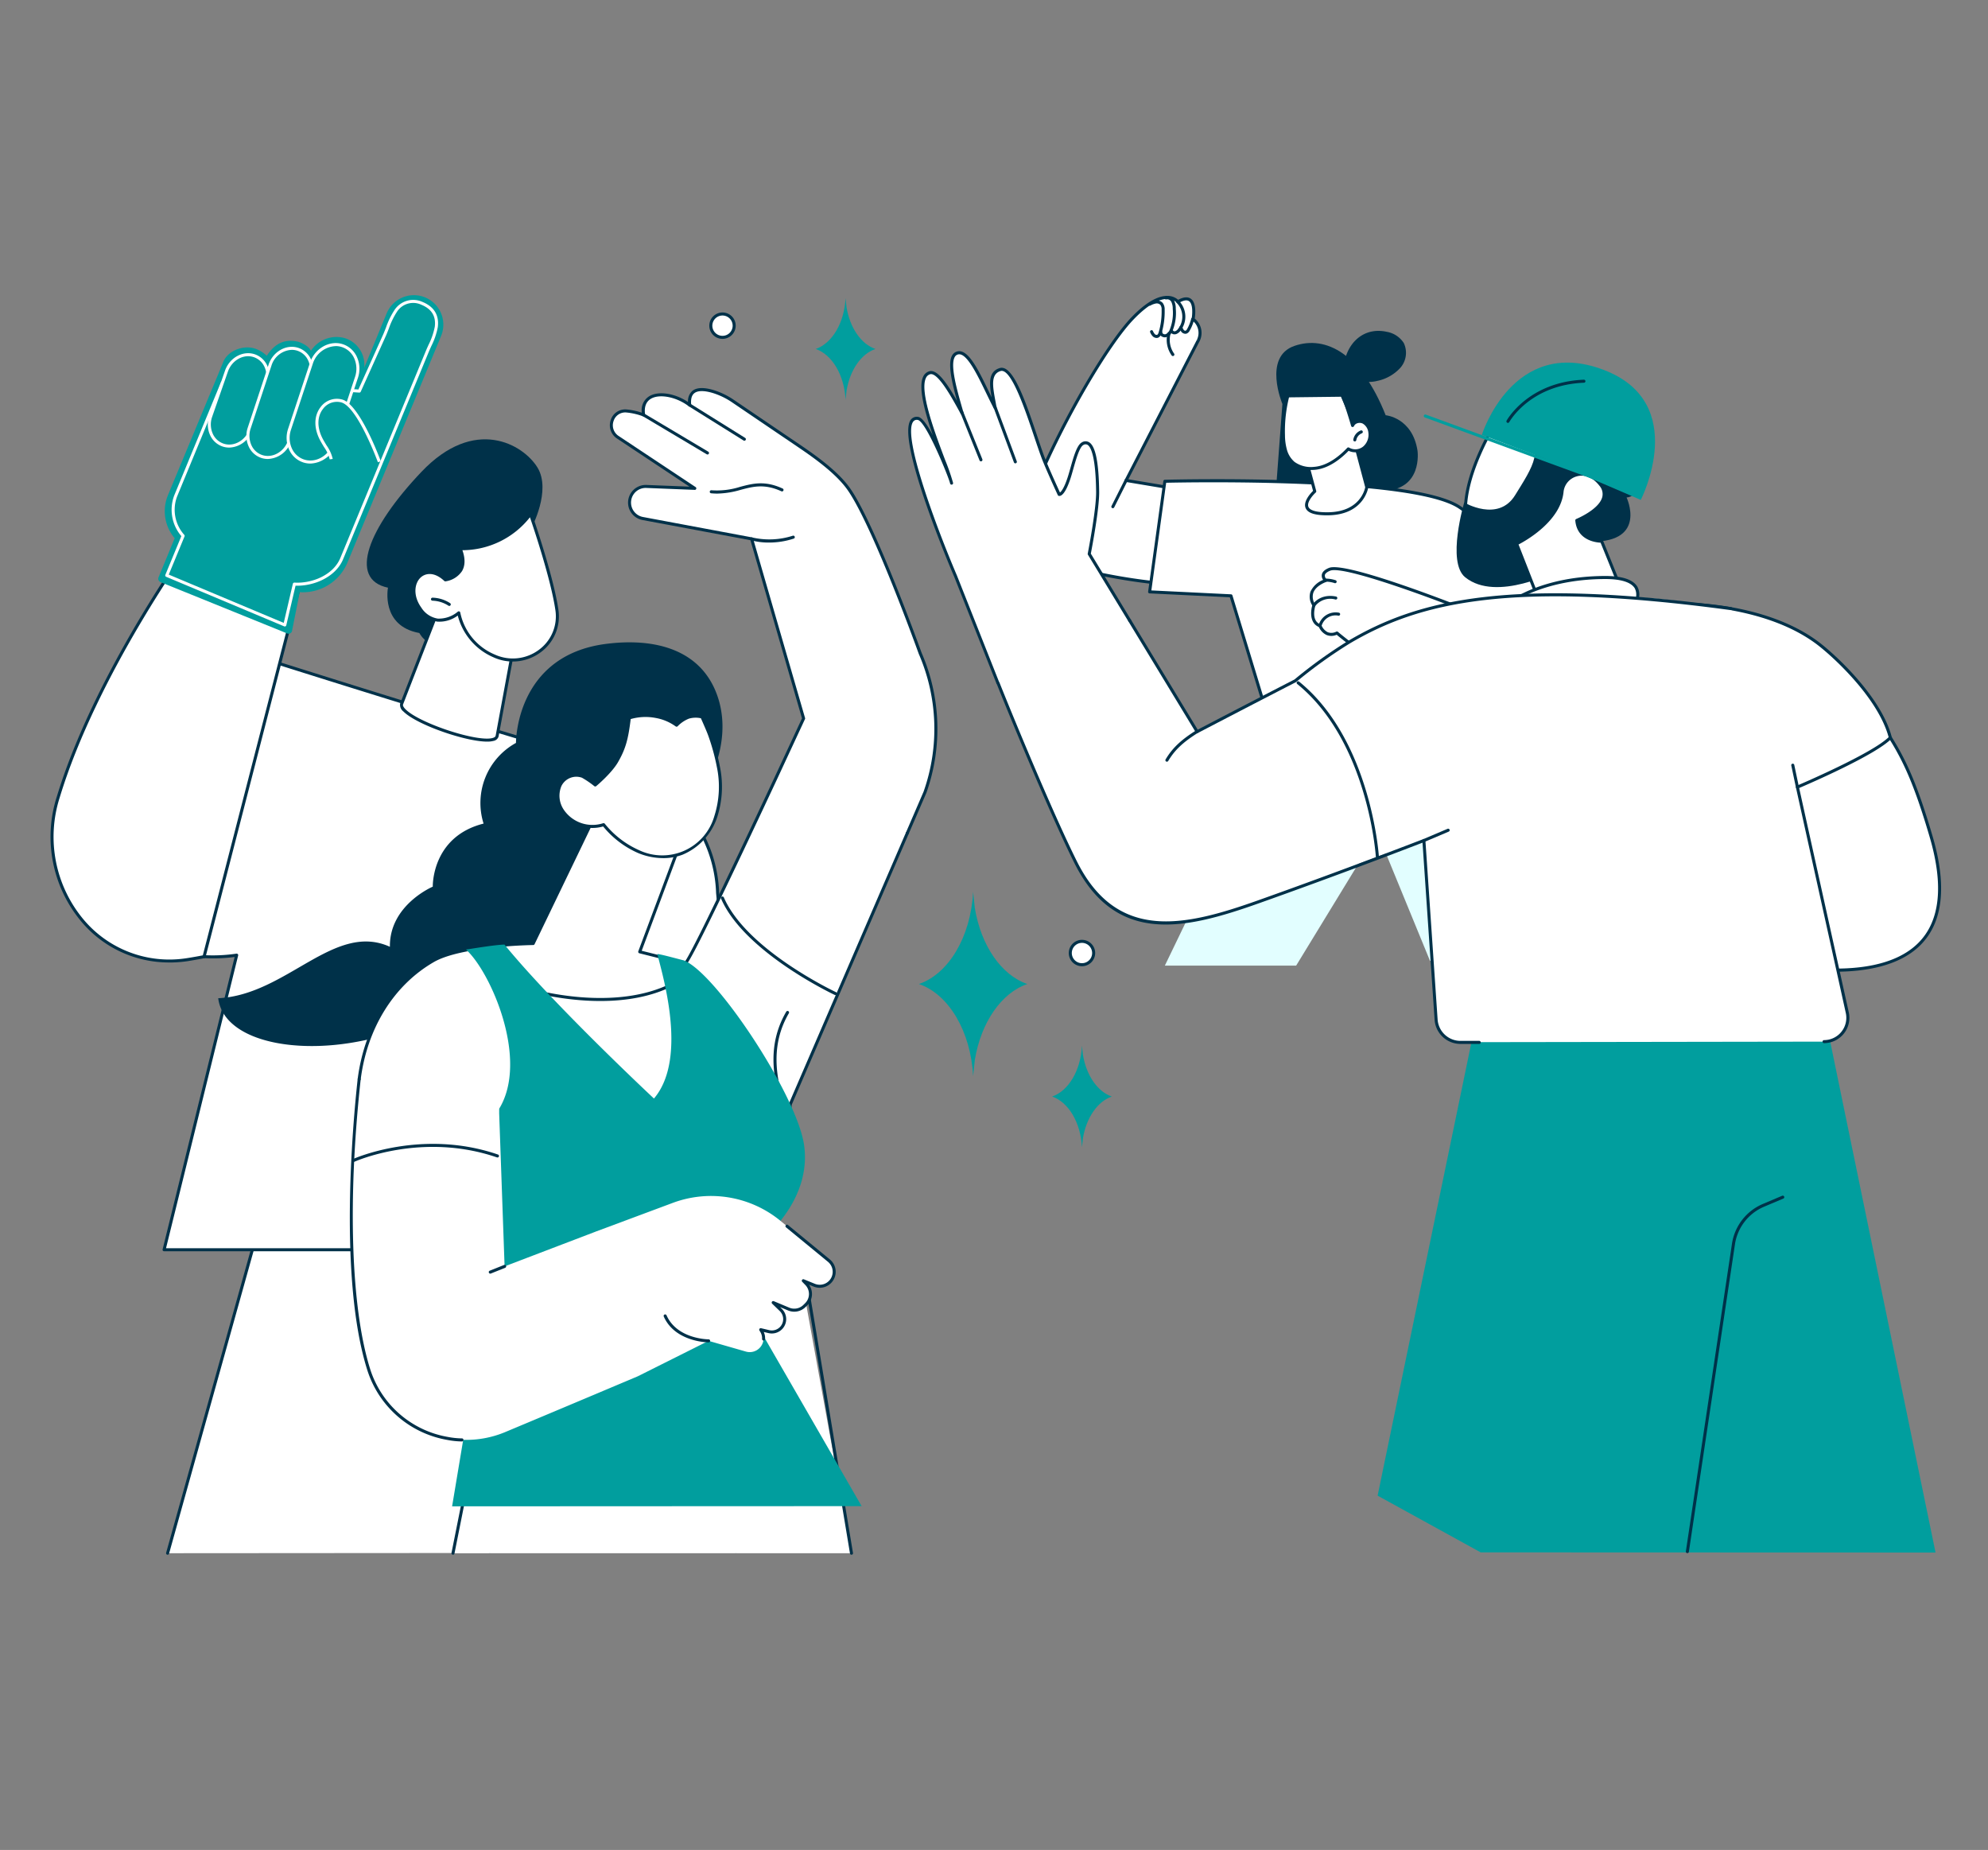 <?xml version="1.0"?>
<svg xmlns="http://www.w3.org/2000/svg" xmlns:xlink="http://www.w3.org/1999/xlink" width="517" height="481" viewBox="0 0 517 481">
  <rect x="0" y="0" width="517" height="481" fill="#808080" stroke="none"/>
  <defs>
    <clipPath id="clip-path">
      <rect id="Rectangle_7544" data-name="Rectangle 7544" width="491.628" height="327.485" fill="none"/>
    </clipPath>
    <clipPath id="clip-Ilu-integrer">
      <rect width="517" height="481"/>
    </clipPath>
  </defs>
  <g id="Ilu-integrer" clip-path="url(#clip-Ilu-integrer)">
    <g id="Groupe_580" data-name="Groupe 580" transform="translate(13.177 76.757)">
      <g id="Groupe_579" data-name="Groupe 579" clip-path="url(#clip-path)">
        <path id="Trac&#xE9;_9033" data-name="Trac&#xE9; 9033" d="M1780.792,85.271s-5.146-12.236,3.115-15.1,17.435,2.128,23.739,18.025c0,0,6.95.589,8.286,9.23,0,0,1.506,10.419-9.34,10.433l-27.8,4.127Z" transform="translate(-1460.468 -56.988)" fill="#003149"/>
        <path id="Trac&#xE9;_9034" data-name="Trac&#xE9; 9034" d="M1891.126,52.06a6.6,6.6,0,0,1,4.443,2.913,5.913,5.913,0,0,1-.909,6.472,11.2,11.2,0,0,1-5.953,3.375c-4.01,1.028-9.78-.789-8.34-5.884,1.4-4.944,5.524-8.025,10.76-6.876" transform="translate(-1543.683 -42.546)" fill="#003149"/>
        <path id="Trac&#xE9;_9035" data-name="Trac&#xE9; 9035" d="M1653.294,574.112l-34.146,70.716h34.146l21.124-34.591,13.687,33.339h31.8l-17.915-70.511Z" transform="translate(-1329.396 -470.513)" fill="#e2feff"/>
        <path id="Trac&#xE9;_9036" data-name="Trac&#xE9; 9036" d="M1874.183,712a.4.4,0,0,1-.365-.245l-5.563-13.59-5.468-.854a.395.395,0,0,1,.122-.78l5.688.888a.4.4,0,0,1,.3.24l5.647,13.8a.395.395,0,0,1-.365.544" transform="translate(-1529.161 -571.881)" fill="#003149"/>
        <path id="Trac&#xE9;_9037" data-name="Trac&#xE9; 9037" d="M1471.591,53.046,1458.124,50.8,1476.9,14.392l.02-.039A4.4,4.4,0,0,0,1475.72,9l-.167-.137s1.418-7.647-3.963-4.536c0,0-3.39-4.455-11.868,4.418-5.553,5.812-15.418,21.986-22.551,37.684a20.693,20.693,0,0,0,14.871,28.839,151.637,151.637,0,0,0,18.793,2.6Z" transform="translate(-1178.456 -2.635)" fill="#fff"/>
        <path id="Trac&#xE9;_9038" data-name="Trac&#xE9; 9038" d="M1469.03,76.454H1469a151.526,151.526,0,0,1-18.843-2.611,21.088,21.088,0,0,1-15.153-29.389c6.858-15.092,16.8-31.692,22.625-37.793,3.727-3.9,6.98-5.8,9.676-5.65a4.038,4.038,0,0,1,2.552,1.012c1.4-.748,2.505-.846,3.291-.292,1.53,1.081,1.172,4.219,1.025,5.161a4.812,4.812,0,0,1,1.3,5.827l-.022.042-18.533,35.926,12.933,2.158a.4.4,0,0,1,.329.4l-.755,24.826a.395.395,0,0,1-.395.382m-2.008-74.662c-1.713,0-4.584.982-8.819,5.414-5.777,6.046-15.65,22.551-22.477,37.575a20.3,20.3,0,0,0,14.589,28.288,151.538,151.538,0,0,0,18.334,2.568l.732-24.071-13.127-2.191a.395.395,0,0,1-.285-.57L1474.748,12.4l.371.142-.352-.178a4.018,4.018,0,0,0-1.1-4.869l-.167-.137a.394.394,0,0,1-.138-.377c.188-1.018.435-3.828-.665-4.6-.562-.4-1.474-.234-2.712.482a.4.4,0,0,1-.512-.1,3.058,3.058,0,0,0-2.239-.958c-.068,0-.139-.005-.211-.005" transform="translate(-1176.651 -0.823)" fill="#003149"/>
        <path id="Trac&#xE9;_9039" data-name="Trac&#xE9; 9039" d="M1541.78,274.548a.395.395,0,0,1-.352-.572l3.436-6.824a.395.395,0,1,1,.7.355l-3.436,6.824a.394.394,0,0,1-.353.217" transform="translate(-1265.549 -219.166)" fill="#003149"/>
        <path id="Trac&#xE9;_9040" data-name="Trac&#xE9; 9040" d="M1597.029,17.3a1.467,1.467,0,0,1-.99-.414,3.2,3.2,0,0,1-.676-1.06.395.395,0,0,1,.718-.329,2.563,2.563,0,0,0,.5.813.608.608,0,0,0,.594.173c.215-.094.335-.42.424-.727a18.965,18.965,0,0,0,.739-5.787,2.007,2.007,0,0,0-.32-1.272,1.34,1.34,0,0,0-1.18-.352,4.75,4.75,0,0,0-1.438.544.395.395,0,0,1-.356-.7,5.429,5.429,0,0,1,1.688-.622,2.081,2.081,0,0,1,1.886.62,2.729,2.729,0,0,1,.51,1.764,19.773,19.773,0,0,1-.77,6.027,1.744,1.744,0,0,1-.866,1.231,1.148,1.148,0,0,1-.46.094" transform="translate(-1309.425 -6.187)" fill="#003149"/>
        <path id="Trac&#xE9;_9041" data-name="Trac&#xE9; 9041" d="M1612.49,12.145a1.61,1.61,0,0,1-1.024-.372,1.169,1.169,0,0,1-.439-1.037.394.394,0,1,1,.783.093.4.4,0,0,0,.164.341.791.791,0,0,0,.694.162,1.957,1.957,0,0,0,1.069-1.154,11.693,11.693,0,0,0,.79-5.46,3.952,3.952,0,0,0-.37-1.8,1.2,1.2,0,0,0-1.253-.645.395.395,0,1,1-.227-.756,1.962,1.962,0,0,1,2.163,1.006,4.588,4.588,0,0,1,.476,2.161,12.389,12.389,0,0,1-.865,5.829,2.68,2.68,0,0,1-1.558,1.574,1.416,1.416,0,0,1-.4.057" transform="translate(-1322.722 -1.192)" fill="#003149"/>
        <path id="Trac&#xE9;_9042" data-name="Trac&#xE9; 9042" d="M1628.1,16.062a1.214,1.214,0,0,1-1.08-.593.394.394,0,1,1,.694-.376.5.5,0,0,0,.566.152,1.583,1.583,0,0,0,.719-.583,5.135,5.135,0,0,0-.385-6.817.395.395,0,0,1,.56-.557,5.925,5.925,0,0,1,.444,7.864,2.374,2.374,0,0,1-1.1.846,1.4,1.4,0,0,1-.414.063" transform="translate(-1335.817 -5.89)" fill="#003149"/>
        <path id="Trac&#xE9;_9043" data-name="Trac&#xE9; 9043" d="M1641.827,36.68a1.378,1.378,0,0,1-.987-.466,2.954,2.954,0,0,1-.538-1.05.394.394,0,1,1,.746-.257,2.28,2.28,0,0,0,.38.78.506.506,0,0,0,.493.188.936.936,0,0,0,.363-.417,9.969,9.969,0,0,0,1.065-2.7.395.395,0,0,1,.768.181,10.754,10.754,0,0,1-1.151,2.911,1.571,1.571,0,0,1-.768.761,1.051,1.051,0,0,1-.371.067" transform="translate(-1346.746 -26.648)" fill="#003149"/>
        <path id="Trac&#xE9;_9044" data-name="Trac&#xE9; 9044" d="M1623.458,59.738a.4.4,0,0,1-.321-.165,7,7,0,0,1-1.065-5.786.394.394,0,1,1,.763.2,6.2,6.2,0,0,0,.944,5.126.395.395,0,0,1-.321.624" transform="translate(-1331.614 -43.92)" fill="#003149"/>
        <path id="Trac&#xE9;_9045" data-name="Trac&#xE9; 9045" d="M1600.988,269.736s63.407-1.664,76.418,6.611,30.081,34.483,30.081,34.483l-21.917,3.8,2.659,14.517H1627.2l-9.014-29.623-21.158-1.034Z" transform="translate(-1311.236 -221.353)" fill="#fff"/>
        <path id="Trac&#xE9;_9046" data-name="Trac&#xE9; 9046" d="M1631.3,327.67h-5.908a.4.4,0,0,1-.377-.28l-8.933-29.357-20.88-1.021a.394.394,0,0,1-.371-.448l3.958-28.75a.394.394,0,0,1,.38-.341c2.594-.068,63.676-1.572,76.64,6.672a22.779,22.779,0,0,1,2.438,1.807.395.395,0,0,1-.509.6,21.969,21.969,0,0,0-2.353-1.744c-12.278-7.808-70.868-6.67-75.861-6.557l-3.853,27.991,20.727,1.013a.394.394,0,0,1,.358.279l8.928,29.343h5.616a.395.395,0,1,1,0,.789" transform="translate(-1309.426 -219.485)" fill="#003149"/>
        <path id="Trac&#xE9;_9047" data-name="Trac&#xE9; 9047" d="M1881.737,408.492h-8.6s-32.126-12.85-36.567-11.065c-2.977,1.2-1.03,2.924-1.03,2.924s-5.74,1.906-3.049,6.435c0,0-1.386,4.278,1.591,5.338,0,0,1.215,3.308,4.4,1.875,0,0,12.61,10.782,24.816,15.352s26.911-4.266,18.443-20.858" transform="translate(-1503.969 -326.166)" fill="#fff"/>
        <path id="Trac&#xE9;_9048" data-name="Trac&#xE9; 9048" d="M1868.034,429.194a19.127,19.127,0,0,1-6.693-1.215c-11.324-4.24-23.126-13.91-24.746-15.264a3.388,3.388,0,0,1-2.627.062,4.129,4.129,0,0,1-2-2.087c-2.376-.981-2.193-3.977-1.72-5.6a4.18,4.18,0,0,1-.458-3.6,6.08,6.08,0,0,1,3.283-3.044,1.868,1.868,0,0,1-.344-1.352c.126-.726.758-1.323,1.88-1.773,4.476-1.8,34.7,10.2,36.791,11.037h8.525a.394.394,0,0,1,.352.215c4.862,9.528,1.738,15.265-.557,17.837a15.582,15.582,0,0,1-11.682,4.785m-31.37-17.331a.394.394,0,0,1,.256.095c.126.107,12.7,10.79,24.7,15.282,6.406,2.4,13.607,1.018,17.51-3.356,3.692-4.137,3.885-10.074.552-16.738h-8.359a.4.4,0,0,1-.147-.028c-8.9-3.558-32.754-12.481-36.274-11.065-.839.337-1.322.744-1.4,1.176a1.432,1.432,0,0,0,.482,1.087.395.395,0,0,1-.137.669c-.026.009-2.62.895-3.322,2.783a3.511,3.511,0,0,0,.487,3.076.4.4,0,0,1,.036.323c-.051.16-1.231,3.927,1.348,4.845a.394.394,0,0,1,.238.236,3.467,3.467,0,0,0,1.643,1.805,2.739,2.739,0,0,0,2.224-.154.39.39,0,0,1,.162-.035" transform="translate(-1502.154 -324.426)" fill="#003149"/>
        <path id="Trac&#xE9;_9049" data-name="Trac&#xE9; 9049" d="M2068.271,461.747a.392.392,0,0,1-.157-.033l-7.165-3.125a.395.395,0,1,1,.315-.723l7.165,3.125a.395.395,0,0,1-.158.756" transform="translate(-1691.941 -375.902)" fill="#003149"/>
        <path id="Trac&#xE9;_9050" data-name="Trac&#xE9; 9050" d="M1852.991,412.949a.391.391,0,0,1-.124-.02,7.638,7.638,0,0,0-2.443-.384h0a.395.395,0,0,1,0-.789,8.431,8.431,0,0,1,2.7.424.395.395,0,0,1-.124.769" transform="translate(-1518.958 -338.07)" fill="#003149"/>
        <path id="Trac&#xE9;_9051" data-name="Trac&#xE9; 9051" d="M1833.97,439.751a.395.395,0,0,1-.333-.606c.075-.118,1.9-2.887,6.076-2.065a.395.395,0,1,1-.152.774,4.971,4.971,0,0,0-5.259,1.715.394.394,0,0,1-.333.183" transform="translate(-1505.451 -358.737)" fill="#003149"/>
        <path id="Trac&#xE9;_9052" data-name="Trac&#xE9; 9052" d="M1842.861,464.663a.4.4,0,0,1-.1-.014.394.394,0,0,1-.279-.482,4.591,4.591,0,0,1,5.3-3.306.395.395,0,0,1-.14.777,3.765,3.765,0,0,0-4.4,2.734.4.4,0,0,1-.381.292" transform="translate(-1512.751 -378.312)" fill="#003149"/>
        <path id="Trac&#xE9;_9053" data-name="Trac&#xE9; 9053" d="M1835.258,206.48l3.462,12.966s-.93,6.738-9.923,6.909c-10.278.2-3.6-5.825-3.6-5.825l-2.575-9.51Z" transform="translate(-1496.454 -169.53)" fill="#fff"/>
        <path id="Trac&#xE9;_9054" data-name="Trac&#xE9; 9054" d="M1826.5,224.945c-3.192,0-5-.629-5.505-1.92-.669-1.691,1.319-3.816,1.944-4.429l-2.513-9.282a.394.394,0,0,1,.247-.474l12.64-4.541a.394.394,0,0,1,.515.269l3.462,12.967a.387.387,0,0,1,.01.156c-.01.071-1.083,7.074-10.306,7.25q-.252,0-.493,0m-5.218-15.485,2.48,9.158a.4.4,0,0,1-.117.4c-.694.628-2.393,2.52-1.917,3.722.272.686,1.4,1.489,5.25,1.416,8.059-.153,9.392-5.788,9.527-6.5l-3.329-12.469Z" transform="translate(-1494.643 -167.72)" fill="#003149"/>
        <path id="Trac&#xE9;_9055" data-name="Trac&#xE9; 9055" d="M1809.411,133.584a2.1,2.1,0,0,1,2.8-.863,3.4,3.4,0,0,1,1.695,2.651,4.44,4.44,0,0,1-1.479,3.97,3.629,3.629,0,0,1-4.125.332c-2.3,2.451-5.54,4.832-8.889,5.058a7.635,7.635,0,0,1-5.353-1.382,6.741,6.741,0,0,1-2.086-3.286,14.783,14.783,0,0,1-.538-3.9,37.121,37.121,0,0,1,1.4-11.258,4.69,4.69,0,0,1,.74-1.672,4.277,4.277,0,0,1,2.219-1.273,11.184,11.184,0,0,1,5.86-.226,7.871,7.871,0,0,1,4.749,3.318c1.009,1.608,3.007,8.533,3.007,8.533" transform="translate(-1470.838 -99.71)" fill="#fff"/>
        <path id="Trac&#xE9;_9056" data-name="Trac&#xE9; 9056" d="M1796.834,143.344a7.611,7.611,0,0,1-4.836-1.5,7.1,7.1,0,0,1-2.214-3.476,15.167,15.167,0,0,1-.555-4.005,37.393,37.393,0,0,1,1.416-11.378,5.049,5.049,0,0,1,.811-1.809,4.671,4.671,0,0,1,2.417-1.407,11.563,11.563,0,0,1,6.068-.23,8.262,8.262,0,0,1,4.986,3.49c.835,1.33,2.276,6.016,2.829,7.875a2.345,2.345,0,0,1,.743-.439,2.679,2.679,0,0,1,2.073.089,3.741,3.741,0,0,1,1.912,2.954,4.851,4.851,0,0,1-1.62,4.326,4.061,4.061,0,0,1-4.3.523c-1.77,1.838-5.107,4.7-8.936,4.956-.25.017-.516.027-.793.027m.6-23.314a11.852,11.852,0,0,0-3.337.5,3.967,3.967,0,0,0-2.021,1.14,4.332,4.332,0,0,0-.67,1.534,36.6,36.6,0,0,0-1.386,11.138,14.433,14.433,0,0,0,.521,3.8,6.408,6.408,0,0,0,1.958,3.1,7.315,7.315,0,0,0,5.078,1.294c3.72-.251,7-3.2,8.628-4.934a.4.4,0,0,1,.5-.063,3.217,3.217,0,0,0,3.663-.3,4.048,4.048,0,0,0,1.338-3.613,3.042,3.042,0,0,0-1.478-2.348,1.9,1.9,0,0,0-1.451-.058,1.372,1.372,0,0,0-.811.723.388.388,0,0,1-.387.238.394.394,0,0,1-.354-.284c-.02-.069-1.994-6.89-2.962-8.433a7.469,7.469,0,0,0-4.512-3.145,9.448,9.448,0,0,0-2.315-.278" transform="translate(-1469.026 -97.902)" fill="#003149"/>
        <path id="Trac&#xE9;_9057" data-name="Trac&#xE9; 9057" d="M1893.368,199.3a.4.4,0,0,1-.39-.456,3.119,3.119,0,0,1,1.921-2.386.395.395,0,1,1,.285.736,2.347,2.347,0,0,0-1.426,1.772.4.4,0,0,1-.39.334" transform="translate(-1554.218 -161.281)" fill="#003149"/>
        <path id="Trac&#xE9;_9058" data-name="Trac&#xE9; 9058" d="M1801.964,111.829c4.627,0,8.378,4.113,8.378,9.187a10.152,10.152,0,0,1-.09,1.343l-1.8-4.145-14.512.174a8.523,8.523,0,0,1,8.029-6.559" transform="translate(-1472.904 -91.817)" fill="#003149"/>
        <path id="Trac&#xE9;_9059" data-name="Trac&#xE9; 9059" d="M1276.263,871.02l-.448-4.189c0-.019,0-.038,0-.057v.027l0-.027c-.588,11.74-6.413,21.37-14.1,23.986,7.686,2.615,13.512,12.245,14.1,23.986l0-.027v.027c0-.019,0-.038,0-.057l.448-4.189c1.6-9.767,6.912-17.447,13.648-19.74-6.736-2.292-12.044-9.973-13.648-19.74" transform="translate(-1035.922 -711.662)" fill="#019e9e"/>
        <path id="Trac&#xE9;_9060" data-name="Trac&#xE9; 9060" d="M1463.3,1092.776l-.247-2.307c0-.011,0-.021,0-.032v.015l0-.015c-.324,6.468-3.533,11.773-7.767,13.214,4.234,1.441,7.444,6.746,7.767,13.214l0-.015v.015c0-.01,0-.021,0-.031l.247-2.308c.884-5.38,3.808-9.612,7.519-10.874-3.711-1.263-6.635-5.494-7.519-10.875" transform="translate(-1194.852 -895.299)" fill="#019e9e"/>
        <path id="Trac&#xE9;_9061" data-name="Trac&#xE9; 9061" d="M1487.776,941.847a3.042,3.042,0,1,1-3.042-3.037,3.039,3.039,0,0,1,3.042,3.037" transform="translate(-1216.538 -770.807)" fill="#fff"/>
        <path id="Trac&#xE9;_9062" data-name="Trac&#xE9; 9062" d="M1482.922,943.467a3.431,3.431,0,1,1,3.436-3.431,3.438,3.438,0,0,1-3.436,3.431m0-6.073a2.642,2.642,0,1,0,2.647,2.642,2.648,2.648,0,0,0-2.647-2.642" transform="translate(-1214.726 -768.996)" fill="#003149"/>
        <path id="Trac&#xE9;_9063" data-name="Trac&#xE9; 9063" d="M1119.762,6.618l-.247-2.308c0-.011,0-.021,0-.032v.015l0-.015c-.324,6.468-3.533,11.773-7.767,13.214,4.234,1.441,7.443,6.746,7.767,13.214l0-.015v.015c0-.011,0-.021,0-.031l.247-2.308c.884-5.38,3.807-9.612,7.519-10.874-3.711-1.263-6.635-5.494-7.519-10.874" transform="translate(-912.793 -3.513)" fill="#019e9e"/>
        <path id="Trac&#xE9;_9064" data-name="Trac&#xE9; 9064" d="M965.379,30.324a3.042,3.042,0,1,1-3.042-3.037,3.039,3.039,0,0,1,3.042,3.037" transform="translate(-787.626 -22.404)" fill="#fff"/>
        <path id="Trac&#xE9;_9065" data-name="Trac&#xE9; 9065" d="M960.526,31.945a3.431,3.431,0,1,1,3.437-3.431,3.438,3.438,0,0,1-3.437,3.431m0-6.073a2.642,2.642,0,1,0,2.647,2.642,2.648,2.648,0,0,0-2.647-2.642" transform="translate(-785.815 -20.593)" fill="#003149"/>
        <path id="Trac&#xE9;_9066" data-name="Trac&#xE9; 9066" d="M1928.353,1150.953l26.765-129.3h88.618l29.712,144.089-118.289-.042Z" transform="translate(-1583.267 -838.826)" fill="#019e9e"/>
        <path id="Trac&#xE9;_9067" data-name="Trac&#xE9; 9067" d="M2376.679,1401.208a.386.386,0,0,1-.059,0,.4.4,0,0,1-.332-.449l11.991-79.991a13.415,13.415,0,0,1,8-10.332l5.057-2.14a.394.394,0,1,1,.307.726l-5.057,2.141a12.623,12.623,0,0,0-7.524,9.722l-11.991,79.992a.4.4,0,0,1-.39.336" transform="translate(-1951.04 -1074.142)" fill="#003149"/>
        <path id="Trac&#xE9;_9068" data-name="Trac&#xE9; 9068" d="M2067.367,151.948c-.138.6-13.935,19.392-11.036,32.976,0,0,14.957,2.185,22.127-16.282s-11.091-16.694-11.091-16.694" transform="translate(-1688.015 -124.719)" fill="#fff"/>
        <path id="Trac&#xE9;_9069" data-name="Trac&#xE9; 9069" d="M2055.847,183.556a11.505,11.505,0,0,1-1.42-.072.4.4,0,0,1-.329-.308c-1.7-7.976,1.81-18.815,10.44-32.215.3-.463.556-.864.607-.968a.4.4,0,0,1,.336-.268c.323-.031,7.96-.715,11.49,3.94,2.267,2.991,2.27,7.462.007,13.29-5.9,15.2-17.168,16.6-21.131,16.6m-1.034-.825a18.69,18.69,0,0,0,7.944-1.237c4.141-1.584,9.843-5.442,13.485-14.826,2.156-5.553,2.191-9.767.1-12.525-2.951-3.9-9.338-3.722-10.577-3.648-.1.164-.266.428-.566.893-8.411,13.06-11.905,23.6-10.389,31.344m10.7-32.585h0Z" transform="translate(-1686.168 -122.887)" fill="#003149"/>
        <path id="Trac&#xE9;_9070" data-name="Trac&#xE9; 9070" d="M2069.285,193.853s-15.754,8.358-23.934,1.726c-4.874-3.952-.247-19.441-.247-19.441s8.836,5.237,13.232-1.895,8.683-13.072.655-16.7,20.318-8.657,20.318-8.657,16.7,25.12,8.019,25.952c0,0,5.426,11.525-9.015,11.482l-1.5,9.261Z" transform="translate(-1677.495 -122.242)" fill="#003149"/>
        <path id="Trac&#xE9;_9071" data-name="Trac&#xE9; 9071" d="M2160.388,297.035l-7.928-19.615s-5.962.173-6.455-5.408c0,0,10.17-4.119,6.189-9.256s-9.661-2.241-10.017,1.708c-.747,8.286-11.822,13.625-11.822,13.625l6.509,16.571Z" transform="translate(-1749.12 -213.469)" fill="#fff"/>
        <path id="Trac&#xE9;_9072" data-name="Trac&#xE9; 9072" d="M2158.578,295.592l-.04,0-23.525-2.375a.394.394,0,0,1-.327-.248l-6.509-16.571a.4.4,0,0,1,.2-.5c.108-.052,10.883-5.341,11.6-13.3a5.421,5.421,0,0,1,3.934-4.606c2.436-.713,4.91.268,6.788,2.691a4.061,4.061,0,0,1,.872,3.669c-.871,3.23-5.719,5.538-6.949,6.077.625,4.866,5.8,4.772,6.02,4.765a.4.4,0,0,1,.377.246l7.928,19.615a.395.395,0,0,1-.366.542m-23.245-3.138,22.634,2.285-7.586-18.768c-1.231-.054-6.123-.6-6.58-5.762a.4.4,0,0,1,.245-.4c.059-.024,5.884-2.42,6.76-5.669a3.272,3.272,0,0,0-.734-2.98c-1.669-2.153-3.835-3.034-5.943-2.417a4.688,4.688,0,0,0-3.37,3.919c-.694,7.7-9.823,12.8-11.716,13.78Z" transform="translate(-1747.31 -211.631)" fill="#003149"/>
        <path id="Trac&#xE9;_9073" data-name="Trac&#xE9; 9073" d="M2121.158,133.614l-25-10.743-16.333-6.166s8.087-25.887,31.7-16.891c22.6,8.61,9.635,33.8,9.635,33.8" transform="translate(-1707.632 -80.393)" fill="#019e9e"/>
        <path id="Trac&#xE9;_9074" data-name="Trac&#xE9; 9074" d="M2051.8,194.611a.392.392,0,0,1-.135-.024l-55.849-20.461a.395.395,0,1,1,.271-.741l55.849,20.46a.395.395,0,0,1-.136.765" transform="translate(-1638.448 -142.338)" fill="#019e9e"/>
        <path id="Trac&#xE9;_9075" data-name="Trac&#xE9; 9075" d="M2115.9,133.982a.395.395,0,0,1-.347-.581c.054-.1,5.576-10.071,20.119-10.652a.395.395,0,0,1,.031.788c-14.1.564-19.4,10.141-19.455,10.237a.394.394,0,0,1-.348.208" transform="translate(-1736.927 -100.782)" fill="#003149"/>
        <path id="Trac&#xE9;_9076" data-name="Trac&#xE9; 9076" d="M2155.854,416.392s3.213-6.173-7.917-6.2c-16.193-.033-24.4,6.2-24.4,6.2Z" transform="translate(-1743.519 -336.789)" fill="#fff"/>
        <path id="Trac&#xE9;_9077" data-name="Trac&#xE9; 9077" d="M2154.044,414.977a.39.39,0,0,1-.182-.045.394.394,0,0,1-.168-.531,3.613,3.613,0,0,0-.027-3.224c-.949-1.559-3.557-2.388-7.541-2.4-15.854-.018-24.083,6.055-24.164,6.116a.395.395,0,0,1-.477-.629c.083-.063,8.459-6.277,24.514-6.277h.128c4.341.009,7.106.945,8.219,2.783a4.349,4.349,0,0,1,.048,3.99.394.394,0,0,1-.35.212" transform="translate(-1741.71 -334.98)" fill="#003149"/>
        <path id="Trac&#xE9;_9078" data-name="Trac&#xE9; 9078" d="M2369.619,448.659s21.329-.418,35.41,10.113c5.142,3.846,16.4,14.7,18.96,24.634,3.671,5.892,6.588,11.987,10.629,25.8,14.591,49.9-48.534,31.256-48.534,31.256Z" transform="translate(-1945.567 -368.368)" fill="#fff"/>
        <path id="Trac&#xE9;_9079" data-name="Trac&#xE9; 9079" d="M2407.778,542.456c-1.978,0-3.9-.091-5.691-.234a99.27,99.27,0,0,1-17.926-3.185.4.4,0,0,1-.277-.309l-16.464-91.807a.394.394,0,0,1,.381-.464c.221,0,21.629-.3,35.654,10.192,4.076,3.048,16.314,14.134,19.091,24.792,3.682,5.918,6.609,12.064,10.64,25.851,3.767,12.883,2.691,22.393-3.2,28.267-5.455,5.44-14.3,6.9-22.209,6.9m-23.16-4.11c2.944.822,32.708,8.728,44.813-3.347,5.669-5.655,6.677-14.9,3-27.486-4.018-13.74-6.924-19.83-10.585-25.706a.412.412,0,0,1-.047-.11c-2.69-10.457-14.788-21.4-18.813-24.416-12.672-9.478-31.515-10.014-34.7-10.035Z" transform="translate(-1943.756 -366.561)" fill="#003149"/>
        <path id="Trac&#xE9;_9080" data-name="Trac&#xE9; 9080" d="M1499.167,372.621l27.159,91.611,3.216,13.436a6.2,6.2,0,0,1-6.049,7.551l-94.189.141a6.829,6.829,0,0,1-6.711-5.434l-3.249-47.421s-23.858,9.248-49.02,18.263c-21.244,7.611-33.937,4.106-42.7-14.482-8.263-17.526-26.6-61.364-33.877-81.687l37.863,3.246,28.74,46.422s13.494-6.869,25.556-12.886c4.18-3.4,10.664-8.313,14.059-10.094,14.964-7.851,21.031-10.735,48.719-12.034,6.542-.307,14.513.313,23.31.457,10.364.169,13.372,1.061,27.174,2.911" transform="translate(-1062.225 -291.142)" fill="#fff"/>
        <path id="Trac&#xE9;_9081" data-name="Trac&#xE9; 9081" d="M2543.508,720.458a.395.395,0,0,1,0-.789,5.8,5.8,0,0,0,5.665-7.07l-12.967-58.628a.394.394,0,0,1,.232-.448c.2-.084,19.852-8.427,24.034-12.772a.395.395,0,0,1,.569.547c-4.054,4.211-21.386,11.709-23.993,12.822l12.9,58.306a6.59,6.59,0,0,1-6.435,8.031" transform="translate(-2082.335 -525.988)" fill="#003149"/>
        <path id="Trac&#xE9;_9082" data-name="Trac&#xE9; 9082" d="M1499.9,655.227h-4.96a6.744,6.744,0,0,1-6.624-6.263l-3.145-46.062c-3.263,1.26-21.982,8.456-42.554,15.759-19.128,6.79-37.193,11.1-48-10.5-5.658-11.3-15.412-34.635-20.231-46.685a.395.395,0,0,1,.733-.293c4.814,12.038,14.556,35.341,20.2,46.625,10.52,21.019,28.251,16.775,47.032,10.107,22.527-8,42.83-15.866,43.033-15.944a.394.394,0,0,1,.536.341l3.179,46.574a5.968,5.968,0,0,0,5.838,5.55h4.96a.395.395,0,1,1,0,.789" transform="translate(-1128.408 -460.555)" fill="#003149"/>
        <path id="Trac&#xE9;_9083" data-name="Trac&#xE9; 9083" d="M1831.668,606.936a.4.4,0,0,1-.393-.371c-.018-.3-2.019-29.973-20.456-44.928a.395.395,0,0,1,.5-.613c18.709,15.176,20.728,45.192,20.746,45.494a.4.4,0,0,1-.37.418h-.024" transform="translate(-1486.647 -460.555)" fill="#003149"/>
        <path id="Trac&#xE9;_9084" data-name="Trac&#xE9; 9084" d="M1620.357,640.1a.395.395,0,0,1-.339-.6c1.758-2.943,3.989-5.062,7.959-7.557a.395.395,0,0,1,.42.668c-3.855,2.422-6.014,4.467-7.7,7.294a.394.394,0,0,1-.339.192" transform="translate(-1330.065 -518.807)" fill="#003149"/>
        <path id="Trac&#xE9;_9085" data-name="Trac&#xE9; 9085" d="M1583.729,469.443a.394.394,0,0,1-.338-.19l-17.552-28.9a.394.394,0,1,1,.674-.41l17.361,28.589c2.145-1.119,14.393-7.5,25.171-13.044a122.566,122.566,0,0,1,13.881-9.985c18.392-10.915,42.377-16.6,99.647-8.838a.395.395,0,1,1-.105.782c-57.044-7.727-80.888-2.1-99.139,8.734a121.882,121.882,0,0,0-13.82,9.946.4.4,0,0,1-.068.044c-11.806,6.068-25.394,13.161-25.53,13.231a.394.394,0,0,1-.182.045" transform="translate(-1285.579 -355.573)" fill="#003149"/>
        <path id="Trac&#xE9;_9086" data-name="Trac&#xE9; 9086" d="M1271.186,170.107,1260.213,142.4s-18.044-42.053-9.8-41.023c2.637.329,8.581,15.942,8.76,16.842-.8-4.046-10.519-26-6.17-28.7,2.048-1.27,6.366,5.524,8.318,9.47-1.534-7.2-3.807-13.707-.558-14.483,3.123-.746,6.273,7.01,9.526,13.509-1.394-7.613.064-9.419,2-9.377,3.987.087,9.108,17.919,10.5,22.375.916,2.929,4.554,10.259,4.554,10.259s.916.135,2.44-4.609c.914-2.847,1.966-7.9,3.438-8.7,3.108-1.694,3.849,5.785,3.932,12.49.058,4.683-2.19,16.16-2.19,16.16l10.456,17.134Z" transform="translate(-1024.878 -69.344)" fill="#fff"/>
        <path id="Trac&#xE9;_9087" data-name="Trac&#xE9; 9087" d="M1269.516,167.961a.4.4,0,0,1-.367-.249L1258.177,140c-.619-1.441-15.2-35.6-11.283-40.816a1.946,1.946,0,0,1,1.9-.744c1.044.13,2.445,2.157,3.834,4.775-2.1-6.047-3.849-12.446-2.516-15.228a2.534,2.534,0,0,1,1.525-1.386c2.086-.681,4.613,2.991,7.273,7.668-1.362-4.88-2.469-9.743-1.258-11.821a2.1,2.1,0,0,1,1.362-1.03c2.81-.671,5.415,4.728,8.179,10.441.242.5.487,1.006.733,1.51-.63-3.536-.921-6.7,2.084-7.616,3.469-1.058,6.785,8.826,9.718,17.543.636,1.891,1.238,3.678,1.788,5.186.907,2.485,3.519,8.2,4.172,9.621.332-.246,1.09-1.108,2.052-4.1.209-.649.424-1.415.653-2.225.833-2.953,1.693-6.007,2.972-6.7a1.812,1.812,0,0,1,1.874-.06c1.682.985,2.546,5.2,2.642,12.891.055,4.435-1.893,14.666-2.168,16.09l10.427,17.173a.394.394,0,1,1-.674.41l-10.507-17.3a.393.393,0,0,1-.05-.281c.022-.114,2.24-11.49,2.183-16.079-.119-9.555-1.462-11.758-2.252-12.22a1.019,1.019,0,0,0-1.1.072c-.987.538-1.914,3.825-2.59,6.225-.23.818-.448,1.59-.661,2.253-1.478,4.6-2.667,4.841-3.108,4.732a.4.4,0,0,1-.263-.217c-.033-.071-3.3-7.138-4.345-10-.554-1.518-1.157-3.309-1.795-5.205-2.394-7.116-6.006-17.873-8.739-17.04-2.641.806-2.036,4.057-1.337,7.821.1.534.2,1.075.292,1.615a.395.395,0,0,1-.739.248c-.657-1.266-1.326-2.65-1.974-3.988-2.39-4.94-5.1-10.54-7.285-10.017a1.316,1.316,0,0,0-.864.659c-1.281,2.2.627,8.793,2.159,14.091l.122.422a.395.395,0,0,1-.724.3l-.429-.78c-1.954-3.557-5.591-10.176-7.58-9.527a1.751,1.751,0,0,0-1.058.977c-1.707,3.562,2.487,14.656,4.994,21.284a55.656,55.656,0,0,1,2.075,5.983h0a.395.395,0,0,1-.774.153.031.031,0,0,0,0-.006c-.3-1.486-6.27-16.253-8.42-16.521a1.153,1.153,0,0,0-1.175.435c-3.029,4.027,7.189,30.269,11.382,40.04l10.977,27.72a.395.395,0,0,1-.367.54" transform="translate(-1023.209 -66.804)" fill="#003149"/>
        <path id="Trac&#xE9;_9088" data-name="Trac&#xE9; 9088" d="M1375.892,175.483a.394.394,0,0,1-.37-.257l-5.275-14.207a.395.395,0,1,1,.74-.275l5.274,14.207a.395.395,0,0,1-.37.532" transform="translate(-1125.017 -131.766)" fill="#003149"/>
        <path id="Trac&#xE9;_9089" data-name="Trac&#xE9; 9089" d="M1327.188,180.793a.4.4,0,0,1-.366-.247l-4.992-12.42a.395.395,0,0,1,.732-.294l4.992,12.42a.395.395,0,0,1-.366.542" transform="translate(-1085.26 -137.595)" fill="#003149"/>
        <path id="Trac&#xE9;_9090" data-name="Trac&#xE9; 9090" d="M2531.051,687.059a.4.4,0,0,1-.385-.313l-1.207-5.717a.395.395,0,0,1,.772-.163l1.207,5.717a.4.4,0,0,1-.3.468.406.406,0,0,1-.082.009" transform="translate(-2076.796 -558.766)" fill="#003149"/>
        <path id="Trac&#xE9;_9091" data-name="Trac&#xE9; 9091" d="M1993.781,778.634a.395.395,0,0,1-.154-.758l6.291-2.671a.395.395,0,1,1,.308.726l-6.291,2.671a.392.392,0,0,1-.154.032" transform="translate(-1636.662 -636.453)" fill="#003149"/>
        <path id="Trac&#xE9;_9092" data-name="Trac&#xE9; 9092" d="M592.61,1299.269l-3.909-68.577,52.1-46.139,20.785,114.768Z" transform="translate(-483.35 -972.573)" fill="#fff"/>
        <path id="Trac&#xE9;_9093" data-name="Trac&#xE9; 9093" d="M659.771,1297.8a.4.4,0,0,1-.388-.324L638.723,1183.5l-51.572,45.674a.395.395,0,0,1-.523-.591l52.1-46.139a.395.395,0,0,1,.65.225l20.785,114.664a.4.4,0,0,1-.318.459.4.4,0,0,1-.071.006" transform="translate(-481.539 -970.763)" fill="#003149"/>
        <path id="Trac&#xE9;_9094" data-name="Trac&#xE9; 9094" d="M253.55,1299.606l15.856-66.146,21.644-10.873,5.913-38.033-95.79,3.254-31.248,111.857Z" transform="translate(-139.517 -972.573)" fill="#fff"/>
        <path id="Trac&#xE9;_9095" data-name="Trac&#xE9; 9095" d="M636.293,1497.87a.406.406,0,0,1-.092-.011.4.4,0,0,1-.292-.475l14.066-58.927a15.21,15.21,0,0,1,8.068-10.238l4.327-2.174a.395.395,0,1,1,.354.705l-4.327,2.174a14.432,14.432,0,0,0-7.655,9.716l-14.066,58.927a.394.394,0,0,1-.383.3" transform="translate(-522.102 -1170.815)" fill="#003149"/>
        <path id="Trac&#xE9;_9096" data-name="Trac&#xE9; 9096" d="M168.115,1313.177a.395.395,0,0,1-.38-.5l31.249-111.856a.394.394,0,1,1,.76.212l-31.249,111.857a.4.4,0,0,1-.38.288" transform="translate(-137.706 -985.692)" fill="#003149"/>
        <path id="Trac&#xE9;_9097" data-name="Trac&#xE9; 9097" d="M76.491,484.433s76.386,24.542,116.81,35.916a35.4,35.4,0,0,1,25.8,32.814l8.752,92.764H75.155l18.876-76.6s-25.656,4.74-35.436-16.4c-12.41-26.826,17.9-68.5,17.9-68.5" transform="translate(-45.659 -397.742)" fill="#fff"/>
        <path id="Trac&#xE9;_9098" data-name="Trac&#xE9; 9098" d="M226.171,644.512H73.471a.394.394,0,0,1-.383-.489L91.822,568a43.853,43.853,0,0,1-13.6-.365c-7.058-1.347-16.547-5.277-21.669-16.35-6.472-13.991-1.238-31.993,4.292-44.633a145.55,145.55,0,0,1,13.644-24.263.4.4,0,0,1,.44-.144c.764.246,76.841,24.67,116.8,35.913a35.675,35.675,0,0,1,26.089,33.18l8.75,92.741a.394.394,0,0,1-.393.432m-152.2-.789H225.738l-8.711-92.332a34.9,34.9,0,0,0-25.516-32.471c-38.756-10.906-111.476-34.205-116.549-35.833a145.8,145.8,0,0,0-13.4,23.9c-5.461,12.487-10.64,30.251-4.293,43.971,4.978,10.76,14.209,14.586,21.077,15.9a42.2,42.2,0,0,0,13.93.277.395.395,0,0,1,.455.483Z" transform="translate(-43.975 -395.932)" fill="#003149"/>
        <path id="Trac&#xE9;_9099" data-name="Trac&#xE9; 9099" d="M41.758,278.135l24.2-93.857,4.422-18.487s-4.1-32.433-7.593-34.915-6.595,6.112-3.791,21.18c0,0-3.533-23.96-8.288-22.713s.722,24.963.722,24.963l-6.371-16.112c-.666-1.685-1.165,21.063-1.165,21.063l-5.633,11.277S13.638,204.258,3.807,236.746c-6.826,22.557,9.938,45.461,33.326,42.205.53-.074,2.736-.435,4.625-.816" transform="translate(-1.864 -106.158)" fill="#fff"/>
        <path id="Trac&#xE9;_9100" data-name="Trac&#xE9; 9100" d="M30.875,277.84A29.721,29.721,0,0,1,8.013,267.25a34.3,34.3,0,0,1-6.447-32.43c9.619-31.79,33.675-65.171,34.5-66.3l5.579-11.169c.016-.713.129-5.605.307-10.451.4-10.865.665-10.913,1.1-10.992a.458.458,0,0,1,.512.332l4.665,11.8c-1.376-7.146-3.267-19.892.518-20.884a1.926,1.926,0,0,1,1.6.311c2.209,1.46,4.049,7.461,5.314,12.933-.132-6.457,1.137-10.641,2.951-11.8a2.167,2.167,0,0,1,2.543.15c3.536,2.509,7.335,31.85,7.756,35.187a.4.4,0,0,1-.008.141l-4.423,18.487-24.2,93.864a.4.4,0,0,1-.3.288c-1.908.385-4.127.748-4.649.82a32.26,32.26,0,0,1-4.449.311M43.247,137.578c-.349,3.317-.676,13.355-.819,19.875a.4.4,0,0,1-.042.168L36.753,168.9a.388.388,0,0,1-.034.057c-.246.337-24.7,34.042-34.4,66.093a33.514,33.514,0,0,0,6.291,31.689,29.1,29.1,0,0,0,26.6,10.011c.493-.069,2.527-.4,4.359-.764l24.14-93.618,4.4-18.41c-1.143-9.027-4.676-32.623-7.422-34.571a1.373,1.373,0,0,0-1.661-.128c-2.131,1.362-3.422,7.975-2.013,17.88.3,1.705.474,2.863.5,3.05a.395.395,0,0,1-.778.13q-.279-1.5-.482-2.909c-.981-5.552-3.377-17.321-6.355-19.289a1.157,1.157,0,0,0-.963-.206c-3.193.837-1.078,15.468,1.006,24.492a.395.395,0,0,1-.751.234ZM39.894,276.322h0Z" transform="translate(0 -104.345)" fill="#003149"/>
        <path id="Trac&#xE9;_9101" data-name="Trac&#xE9; 9101" d="M173.126,17.61c1.093-3.191,5.321-4.761,8.451-3.7a8.225,8.225,0,0,1,2.954,1.841c2.03-3.068,4.5-4.51,8.2-3.652,0,0,2.519.764,3.291,2.35a7.944,7.944,0,0,1,8.929-3.252,7.243,7.243,0,0,1,4.929,7.66l5.834-14.12a7.661,7.661,0,0,1,14.168,5.834L205.54,69.476a12.566,12.566,0,0,1-12.424,7.735l-2.038,10.222a.94.94,0,0,1-1.227.51L156.9,74.593a.937.937,0,0,1-.511-1.225l4.2-10.175a10.9,10.9,0,0,1-1.735-11.23Z" transform="translate(-128.341 0)" fill="#019e9e"/>
        <path id="Trac&#xE9;_9102" data-name="Trac&#xE9; 9102" d="M197.62,91.766a.393.393,0,0,1-.153-.031l-30.7-12.888a.394.394,0,0,1-.212-.514l4.158-10.066a10.551,10.551,0,0,1-1.871-10.526L181.02,28.228a.4.4,0,0,1,.389-.243l35.35,2.159,6.516-14.471c.227-.546.444-1.1.656-1.637a20.543,20.543,0,0,1,2.17-4.489,5.812,5.812,0,0,1,7.323-2.171c3.03,1.248,4.37,3.452,3.982,6.55a18.71,18.71,0,0,1-1.714,4.984c-.255.573-.52,1.166-.761,1.751L212.789,74.255c-1.965,4.755-7.779,7.067-12.377,6.9L198,91.461a.394.394,0,0,1-.384.3M167.438,78.272l29.9,12.555,2.376-10.175a.4.4,0,0,1,.41-.3c4.388.283,10.06-1.863,11.932-6.394L234.2,20.361c.245-.6.512-1.193.77-1.771a18.191,18.191,0,0,0,1.651-4.761c.343-2.74-.8-4.612-3.5-5.723a5.015,5.015,0,0,0-6.384,1.905,20.022,20.022,0,0,0-2.074,4.313c-.213.544-.432,1.1-.666,1.662l-6.633,14.73a.4.4,0,0,1-.384.232l-35.34-2.159L169.575,58.042a9.791,9.791,0,0,0,1.9,9.9.394.394,0,0,1,.063.405Z" transform="translate(-136.728 -5.629)" fill="#fff"/>
        <path id="Trac&#xE9;_9103" data-name="Trac&#xE9; 9103" d="M234.142,109.942h0c2.884.957,6.12-.849,7.228-4.033L245.446,94.2c1.108-3.185-.331-6.542-3.215-7.5s-6.12.849-7.228,4.033l-4.075,11.711c-1.108,3.185.331,6.542,3.215,7.5" transform="translate(-189.295 -70.973)" fill="#019e9e"/>
        <path id="Trac&#xE9;_9104" data-name="Trac&#xE9; 9104" d="M233.928,108.789a5.411,5.411,0,0,1-1.708-.275,5.513,5.513,0,0,1-3.208-2.841,6.74,6.74,0,0,1-.254-5.162L232.833,88.8c1.177-3.383,4.645-5.3,7.725-4.278a5.511,5.511,0,0,1,3.208,2.841,6.742,6.742,0,0,1,.255,5.163l-4.076,11.711a6.574,6.574,0,0,1-6.018,4.553m-1.458-1.024c2.675.888,5.7-.812,6.732-3.789l4.076-11.711a5.948,5.948,0,0,0-.218-4.554,4.728,4.728,0,0,0-2.749-2.441c-2.675-.888-5.695.811-6.731,3.789L229.5,100.769a5.947,5.947,0,0,0,.217,4.554,4.729,4.729,0,0,0,2.749,2.441" transform="translate(-187.497 -69.17)" fill="#fff"/>
        <path id="Trac&#xE9;_9105" data-name="Trac&#xE9; 9105" d="M290.327,105.327h0c2.9.9,6.114-.961,7.172-4.161l5.4-16.329c1.059-3.2-.436-6.527-3.338-7.429s-6.113.961-7.172,4.161l-5.4,16.329c-1.059,3.2.436,6.527,3.338,7.429" transform="translate(-235.352 -63.368)" fill="#019e9e"/>
        <path id="Trac&#xE9;_9106" data-name="Trac&#xE9; 9106" d="M290.022,104.144a5.411,5.411,0,0,1-1.611-.244,5.5,5.5,0,0,1-3.259-2.78,6.714,6.714,0,0,1-.337-5.15l5.4-16.329c1.124-3.4,4.563-5.378,7.664-4.414a5.5,5.5,0,0,1,3.259,2.78,6.714,6.714,0,0,1,.337,5.15l-5.4,16.329a6.586,6.586,0,0,1-6.053,4.658m6.244-28.373a5.793,5.793,0,0,0-5.3,4.118l-5.4,16.329a5.921,5.921,0,0,0,.289,4.541,4.715,4.715,0,0,0,2.792,2.387c2.693.838,5.69-.916,6.681-3.909l5.4-16.329a5.922,5.922,0,0,0-.289-4.541,4.714,4.714,0,0,0-2.791-2.387,4.651,4.651,0,0,0-1.381-.209" transform="translate(-233.553 -61.564)" fill="#fff"/>
        <path id="Trac&#xE9;_9107" data-name="Trac&#xE9; 9107" d="M349.2,102.022h0c3.242,1.008,6.829-1.073,8.011-4.648l5.652-17.085c1.182-3.575-.487-7.29-3.729-8.3s-6.828,1.073-8.011,4.648l-5.652,17.085c-1.182,3.575.487,7.29,3.729,8.3" transform="translate(-283.339 -58.9)" fill="#019e9e"/>
        <path id="Trac&#xE9;_9108" data-name="Trac&#xE9; 9108" d="M349.075,100.866a6,6,0,0,1-1.786-.271,6.1,6.1,0,0,1-3.613-3.082A7.454,7.454,0,0,1,343.3,91.8l5.652-17.085c1.248-3.772,5.064-5.97,8.5-4.9a6.094,6.094,0,0,1,3.613,3.082,7.455,7.455,0,0,1,.373,5.716l-5.651,17.085a7.31,7.31,0,0,1-6.717,5.171m6.592-30.537A6.516,6.516,0,0,0,349.7,74.96l-5.652,17.085a6.66,6.66,0,0,0,.326,5.108,5.311,5.311,0,0,0,3.145,2.689c3.032.943,6.406-1.029,7.519-4.4l5.651-17.085a6.662,6.662,0,0,0-.326-5.108,5.312,5.312,0,0,0-3.145-2.689,5.234,5.234,0,0,0-1.556-.236" transform="translate(-281.542 -57.096)" fill="#fff"/>
        <path id="Trac&#xE9;_9109" data-name="Trac&#xE9; 9109" d="M370,239.382a.394.394,0,0,1-.266-.686,20.285,20.285,0,0,1,3.536-2.584c2.206-1.267,3.347-3.75,2.491-5.422a.394.394,0,1,1,.7-.36c1.042,2.035-.24,5-2.8,6.466a19.485,19.485,0,0,0-3.4,2.482.393.393,0,0,1-.266.1" transform="translate(-303.467 -188.935)" fill="#019e9e"/>
        <path id="Trac&#xE9;_9110" data-name="Trac&#xE9; 9110" d="M403.152,168.654s-5.305-14.565-9.787-15.81c-4.231-1.175-8.733,3.873-5.135,10.3,1.134,2.025,2.207,3.4,2.4,4.832Z" transform="translate(-317.679 -125.351)" fill="#019e9e"/>
        <path id="Trac&#xE9;_9111" data-name="Trac&#xE9; 9111" d="M400.952,166.967c-.052-.144-5.286-14.389-9.521-15.565a4.471,4.471,0,0,0-4.744,1.674c-1.626,2.071-1.6,5.081.059,8.052.3.535.591,1.018.872,1.484A9.723,9.723,0,0,1,389.2,166.1l-.781.108a9.26,9.26,0,0,0-1.473-3.186c-.285-.472-.58-.961-.885-1.507-1.824-3.258-1.821-6.594.008-8.924a5.247,5.247,0,0,1,5.576-1.947c4.624,1.285,9.832,15.453,10.052,16.056Z" transform="translate(-315.85 -123.53)" fill="#fff"/>
        <path id="Trac&#xE9;_9112" data-name="Trac&#xE9; 9112" d="M502.223,232.445s5.243-9.728,1.562-15.724-16.312-13.438-30.171,1.141-19.165,27.923-8.7,30.115c0,0-1.963,9.954,8.166,11.787,0,0,2.788,5.92,11.143,2.154s18-29.473,18-29.473" transform="translate(-377.194 -171.931)" fill="#003149"/>
        <path id="Trac&#xE9;_9113" data-name="Trac&#xE9; 9113" d="M534.646,475.559l4.365-23.662s-12.954-15.119-18.661-11.846L509.8,467.216c-1.087,3.837,23.872,12.35,24.843,8.343" transform="translate(-418.544 -360.922)" fill="#fff"/>
        <path id="Trac&#xE9;_9114" data-name="Trac&#xE9; 9114" d="M530.243,475.215c-5.649,0-18.342-4.39-21.782-7.84a2.159,2.159,0,0,1-.849-2.044l10.558-27.2a.4.4,0,0,1,.171-.2c5.925-3.4,18.619,11.3,19.157,11.931a.394.394,0,0,1,.088.328l-4.365,23.662a.179.179,0,0,1,0,.021,1.677,1.677,0,0,1-1.338,1.161,6.23,6.23,0,0,1-1.636.18m-11.389-36.664-10.495,27.03c-.1.365.3.877.66,1.237,3.62,3.63,18.647,8.579,22.647,7.457.452-.127.715-.321.782-.577l4.328-23.463c-1.317-1.5-12.786-14.33-17.922-11.684m13.98,35.23h0Z" transform="translate(-416.732 -359.145)" fill="#003149"/>
        <path id="Trac&#xE9;_9115" data-name="Trac&#xE9; 9115" d="M536.01,335.092s6.8-.853,3.864-8.115a21.841,21.841,0,0,0,18.265-8.991s5.543,15.8,6.877,24.9-8.083,15.769-16.349,11.977-9.161-11.189-9.161-11.189-5.653,5-10.057-1.128.972-12.7,6.562-7.451" transform="translate(-433.372 -261.081)" fill="#fff"/>
        <path id="Trac&#xE9;_9116" data-name="Trac&#xE9; 9116" d="M551.822,354.516a12.141,12.141,0,0,1-5.066-1.108,16.157,16.157,0,0,1-9.26-10.844,7.964,7.964,0,0,1-5.273,1.577,6.942,6.942,0,0,1-4.842-3.179c-2.558-3.561-1.9-7.268.014-8.947,1.431-1.255,4.108-1.768,6.993.844a5.389,5.389,0,0,0,3.536-2.25c.776-1.326.721-3.107-.163-5.3a.4.4,0,0,1,.047-.381.4.4,0,0,1,.348-.161c.113.008,11.092.717,17.915-8.827a.395.395,0,0,1,.693.1c.055.158,5.571,15.938,6.895,24.97a11.562,11.562,0,0,1-4.569,11.079,12.113,12.113,0,0,1-7.269,2.422m-14.063-13.05a.4.4,0,0,1,.392.346,15.124,15.124,0,0,0,8.934,10.878,11.334,11.334,0,0,0,11.533-1.228,10.784,10.784,0,0,0,4.262-10.333c-1.154-7.869-5.531-20.948-6.615-24.117a22.437,22.437,0,0,1-17.534,8.564H538.7c.771,2.182.737,4.009-.1,5.438a6.237,6.237,0,0,1-4.29,2.659.392.392,0,0,1-.319-.1c-2.553-2.4-4.813-2.068-6.077-.96-1.655,1.451-2.18,4.71.107,7.893a6.2,6.2,0,0,0,4.283,2.854,7.633,7.633,0,0,0,5.193-1.792.4.4,0,0,1,.261-.1" transform="translate(-431.625 -259.27)" fill="#003149"/>
        <path id="Trac&#xE9;_9117" data-name="Trac&#xE9; 9117" d="M557.426,441.614a.392.392,0,0,1-.215-.064,8.126,8.126,0,0,0-4.163-1.3.4.4,0,0,1-.384-.4.407.407,0,0,1,.4-.384,8.807,8.807,0,0,1,4.573,1.423.395.395,0,0,1-.216.725" transform="translate(-453.763 -360.822)" fill="#003149"/>
        <path id="Trac&#xE9;_9118" data-name="Trac&#xE9; 9118" d="M584.655,1515.552s2.191-11.363,3.154-13.824l5.167-23.427,82.929-30.8,12.341,68.056Z" transform="translate(-480.029 -1188.461)" fill="#fff"/>
        <path id="Trac&#xE9;_9119" data-name="Trac&#xE9; 9119" d="M582.844,1514.136a.387.387,0,0,1-.077-.008.4.4,0,0,1-.31-.464l7.436-37.251a.394.394,0,0,1,.252-.294l84.877-30.8a.394.394,0,0,1,.524.306l11.321,68.056a.394.394,0,1,1-.778.13l-11.243-67.588-84.223,30.567-7.392,37.033a.4.4,0,0,1-.387.318" transform="translate(-478.217 -1186.651)" fill="#003149"/>
        <path id="Trac&#xE9;_9120" data-name="Trac&#xE9; 9120" d="M365.329,548.909c7.407-8.382,11.672-20.438,7.85-30.932-4.328-11.886-16.322-14.838-28.918-13.207-23.549,3.051-23.358,25.739-23.358,25.739a17.823,17.823,0,0,0-8.424,20.973c-13.593,3.432-13.211,16.4-13.211,16.4s-11.3,4.767-11.152,15.634c-14.5-6.578-26.846,12.518-44.651,13.376,1.558,12.444,25.17,15.969,46.231,8.645,10.957-3.81,22.845-1.674,32.284-8.4a37.108,37.108,0,0,0,10.82-12.078c2.735-4.9,2.051-11.428,4.482-15.85,2.016-3.669,9.219-13.986,12.751-16.175,5.577-3.455,10.94.8,15.3-4.128" transform="translate(-199.896 -414.1)" fill="#003149"/>
        <path id="Trac&#xE9;_9121" data-name="Trac&#xE9; 9121" d="M472.73,337.914l6.055,15.88,79.479-6.585,2.181-24.248,35.027-81.128a49.484,49.484,0,0,0-1.243-36.126s-10.268-26.742-14.79-36.07c-4.937-10.183-7.075-10.384-16.431-17.665l-17.372-11.779a19.144,19.144,0,0,0-5.261-2.56c-2.975-.884-6.591-1.068-6.077,3.535-4.938-3.794-13.011-4.092-11.984,2.557a16.93,16.93,0,0,0-4.5-1.035c-3.769-.263-5.356,4.748-2.213,6.835l20.025,13.295-12.582-.5a4.2,4.2,0,0,0-.947,8.336l28.3,5.29,13.527,46.7s-29.685,64.165-30.8,63.641l-11.829-2.972,10.852-29.061-22.083-7.265-16.471,34.175s-18.667.214-26.045,4.483c-9.986,5.779-17.377,16.5-19.206,30.776Z" transform="translate(-368.104 -112.592)" fill="#fff"/>
        <path id="Trac&#xE9;_9122" data-name="Trac&#xE9; 9122" d="M446.526,315a.4.4,0,0,1-.05,0,.394.394,0,0,1-.341-.441c1.744-13.619,8.815-24.942,19.4-31.067,7.01-4.057,23.671-4.492,25.993-4.533L507.892,245a.393.393,0,0,1,.479-.2l22.083,7.265a.394.394,0,0,1,.246.513L520,281.226l11.224,2.82c.723-.888,4.531-7.72,23.354-47.976l7.109-15.27L548.27,174.473l-28.056-5.245a4.612,4.612,0,0,1-3.647-3.483,4.606,4.606,0,0,1,4.682-5.636l11.175.443-18.852-12.516a4.125,4.125,0,0,1-1.62-4.819,3.93,3.93,0,0,1,4.078-2.738,16.648,16.648,0,0,1,4.01.851,4.219,4.219,0,0,1,1.96-4.313c2.4-1.421,6.677-.736,10.045,1.529a3.522,3.522,0,0,1,1.1-2.867c1.1-.924,2.967-1.005,5.536-.242a19.569,19.569,0,0,1,5.37,2.612l17.372,11.779c4.483,3.04,10,7.08,12.927,11.373,6.684,9.82,18.327,42.229,18.444,42.556a49.725,49.725,0,0,1,1.244,36.391l-4.611,10.68a.395.395,0,0,1-.724-.313l4.6-10.655a48.949,48.949,0,0,0-1.243-35.813c-.126-.349-11.734-32.664-18.362-42.4-2.847-4.183-8.292-8.163-12.718-11.164L543.6,138.7a18.781,18.781,0,0,0-5.152-2.508c-1.581-.47-3.7-.835-4.805.091-.67.561-.928,1.577-.767,3.023a.395.395,0,0,1-.633.356c-3.16-2.428-7.577-3.31-9.846-1.967-1.288.763-1.81,2.2-1.508,4.151a.394.394,0,0,1-.523.432,16.677,16.677,0,0,0-4.4-1.013,3.174,3.174,0,0,0-3.276,2.2,3.309,3.309,0,0,0,1.308,3.908l20.025,13.294a.394.394,0,0,1,.157.45.382.382,0,0,1-.391.273l-12.582-.5a3.81,3.81,0,0,0-.859,7.554l28.3,5.29a.4.4,0,0,1,.307.278l13.528,46.7a.4.4,0,0,1-.022.276L555.3,236.4c-22.412,47.93-23.434,48.3-23.819,48.439a.5.5,0,0,1-.266.011h0l-11.828-2.972a.394.394,0,0,1-.273-.521l10.708-28.677-21.364-7.029-16.321,33.864a.394.394,0,0,1-.351.223c-.186,0-18.648.261-25.852,4.43-10.37,6-17.3,17.112-19.012,30.484a.4.4,0,0,1-.391.345m84.946-30.889h0" transform="translate(-366.294 -110.775)" fill="#003149"/>
        <path id="Trac&#xE9;_9123" data-name="Trac&#xE9; 9123" d="M588.9,881.636a.394.394,0,0,1-.369-.254l-6.055-15.88a.395.395,0,0,1,.737-.281l5.949,15.6,78.852-6.533,2.152-23.918a.4.4,0,0,1,.031-.121l30.427-70.472a.395.395,0,1,1,.724.313l-30.4,70.414-2.176,24.185a.4.4,0,0,1-.36.358l-79.479,6.585H588.9" transform="translate(-478.218 -640.04)" fill="#003149"/>
        <path id="Trac&#xE9;_9124" data-name="Trac&#xE9; 9124" d="M876.531,182.443a.392.392,0,0,1-.2-.056L859.724,172.5a.395.395,0,1,1,.4-.678l16.606,9.888a.395.395,0,0,1-.2.734" transform="translate(-705.715 -141.027)" fill="#003149"/>
        <path id="Trac&#xE9;_9125" data-name="Trac&#xE9; 9125" d="M941.1,167.129a.394.394,0,0,1-.208-.06L926.683,158.2a.395.395,0,1,1,.418-.669L941.31,166.4a.395.395,0,0,1-.209.729" transform="translate(-760.697 -129.294)" fill="#003149"/>
        <path id="Trac&#xE9;_9126" data-name="Trac&#xE9; 9126" d="M1021.295,351.121a17.771,17.771,0,0,1-4.577-.577.395.395,0,0,1,.2-.763,19.886,19.886,0,0,0,10.614-.438.395.395,0,0,1,.27.742,20.72,20.72,0,0,1-6.509,1.036" transform="translate(-834.532 -286.807)" fill="#003149"/>
        <path id="Trac&#xE9;_9127" data-name="Trac&#xE9; 9127" d="M959.877,275.988c-.513,0-1.044-.025-1.6-.079a.395.395,0,1,1,.077-.785,19.841,19.841,0,0,0,7.465-.9c3.3-.867,6.408-1.686,11.052.453a.395.395,0,0,1-.33.717c-4.388-2.021-7.367-1.237-10.522-.407a23.072,23.072,0,0,1-6.143,1" transform="translate(-786.497 -224.406)" fill="#003149"/>
        <path id="Trac&#xE9;_9128" data-name="Trac&#xE9; 9128" d="M1054.012,1067.7a.394.394,0,0,1-.367-.251c-4.346-11.088-4.321-19.773.078-27.332a.395.395,0,0,1,.682.4c-4.268,7.334-4.276,15.8-.026,26.647a.4.4,0,0,1-.223.511.4.4,0,0,1-.144.027" transform="translate(-862.431 -853.824)" fill="#003149"/>
        <path id="Trac&#xE9;_9129" data-name="Trac&#xE9; 9129" d="M1003.856,899.351a.394.394,0,0,1-.166-.037c-.234-.109-23.5-11.065-29.571-25.03a.395.395,0,1,1,.724-.314c5.948,13.691,28.948,24.521,29.18,24.629a.395.395,0,0,1-.167.753" transform="translate(-799.77 -717.374)" fill="#003149"/>
        <path id="Trac&#xE9;_9130" data-name="Trac&#xE9; 9130" d="M696.92,1001.859s21.841,6.578,37.362-1.668c0,0,9.108,22,4.74,30.132s-28.532-5.084-28.811-5.286-13.29-23.178-13.29-23.178" transform="translate(-572.204 -821.203)" fill="#fff"/>
        <path id="Trac&#xE9;_9131" data-name="Trac&#xE9; 9131" d="M731.464,1031.545c-8.77,0-23.163-7.9-23.294-8-.086-.062-.349-.252-13.4-23.3a.395.395,0,0,1,.457-.572c.217.065,21.867,6.435,37.063-1.638a.394.394,0,0,1,.55.2c.375.905,9.129,22.267,4.723,30.469a5.27,5.27,0,0,1-3.682,2.6,10.84,10.84,0,0,1-2.414.246m-22.8-8.617c.9.5,17.646,9.552,25.257,7.546a4.427,4.427,0,0,0,2.939-2.148c3.911-7.281-3.4-26.383-4.6-29.394-13.637,6.982-32.046,2.861-36.348,1.746,4.993,8.814,12.11,21.309,12.747,22.25" transform="translate(-570.395 -819.393)" fill="#003149"/>
        <path id="Trac&#xE9;_9132" data-name="Trac&#xE9; 9132" d="M583.378,1089.56s84.942-.046,106.5-.046L663.8,1044.3a211.686,211.686,0,0,1,4.979-28.971c6.088-7.627,6.925-14.784,6.088-19.995-2.1-13.1-22.953-44.574-31.263-47.737-.964-.22-5.547-1.506-6.831-1.65.784,3.856,8.282,26.809-.9,37.58,0,0-26.056-24.326-38.882-40.029-2.6.069-8.87,1.138-10,1.3,6.319,5.646,16.526,28.576,8.583,41.454l-5.906,65.624Z" transform="translate(-478.98 -774.657)" fill="#019e9e"/>
        <path id="Trac&#xE9;_9133" data-name="Trac&#xE9; 9133" d="M499.544,1183.59l-23.771,9.07-1.667-47.054-36.265-.55c-3.379,26.644-3.038,55.185,2.965,74.344a26.22,26.22,0,0,0,35.1,16.35c15.3-6.4,34.6-14.554,34.6-14.554Z" transform="translate(-357.726 -940.144)" fill="#fff"/>
        <path id="Trac&#xE9;_9134" data-name="Trac&#xE9; 9134" d="M801.68,1397.991s-6.386-14.786-8.349-20.587-3.823-13.845-2.611-17.019Z" transform="translate(-648.901 -1116.94)" fill="#fff"/>
        <path id="Trac&#xE9;_9135" data-name="Trac&#xE9; 9135" d="M791.242,1318.01l19.974-7.443a28.466,28.466,0,0,1,28,4.672l12.591,10.346a3.763,3.763,0,0,1-3.827,6.382l-2.83-1.154.811.839a3.752,3.752,0,0,1-.069,5.289l-.453.445a3.781,3.781,0,0,1-4.106.788l-4.015-1.679,1.973,1.91a3.338,3.338,0,0,1-3.107,5.638l-2.109-.5.224.365a3.6,3.6,0,0,1-4.076,5.323l-9.7-2.786-18.329,9.172s-13.277-27.1-10.961-37.605" transform="translate(-649.424 -1074.565)" fill="#fff"/>
        <path id="Trac&#xE9;_9136" data-name="Trac&#xE9; 9136" d="M1030.8,1380.5h-.021a.4.4,0,0,1-.373-.415,3.173,3.173,0,0,0-.465-1.832l-.223-.366a.395.395,0,0,1,.428-.59l2.109.5a2.952,2.952,0,0,0,2.7-.71,2.934,2.934,0,0,0,.044-4.26l-1.973-1.91a.395.395,0,0,1,.427-.647l4.015,1.679a3.378,3.378,0,0,0,3.677-.705l.452-.445a3.368,3.368,0,0,0,.062-4.734l-.811-.839a.395.395,0,0,1,.433-.64l2.83,1.154a3.367,3.367,0,0,0,3.427-5.712l-10.922-8.975a.395.395,0,0,1,.5-.61l10.921,8.975a4.157,4.157,0,0,1-4.226,7.052l-1.2-.488a4.162,4.162,0,0,1-.466,5.378l-.453.445a4.166,4.166,0,0,1-4.535.871l-2.086-.873.471.456a3.723,3.723,0,0,1-.056,5.406,3.742,3.742,0,0,1-3.418.9l-1.227-.292a3.964,3.964,0,0,1,.349,1.852.4.4,0,0,1-.394.374" transform="translate(-845.397 -1108.706)" fill="#003149"/>
        <path id="Trac&#xE9;_9137" data-name="Trac&#xE9; 9137" d="M902.485,1488.1c-.163,0-8.721-.063-11.665-6.719a.394.394,0,1,1,.721-.319c2.739,6.191,10.785,6.25,10.94,6.25h0a.394.394,0,0,1,0,.789Z" transform="translate(-731.377 -1215.828)" fill="#003149"/>
        <path id="Trac&#xE9;_9138" data-name="Trac&#xE9; 9138" d="M637.032,1411.143a.395.395,0,0,1-.146-.761l3.724-1.489a.395.395,0,1,1,.293.733l-3.724,1.489a.394.394,0,0,1-.146.028" transform="translate(-522.708 -1156.744)" fill="#003149"/>
        <path id="Trac&#xE9;_9139" data-name="Trac&#xE9; 9139" d="M463.857,1231.422a21.666,21.666,0,0,1-3.866-.417,26.559,26.559,0,0,1-20.734-18.242c-7.4-23.623-3.761-63.824-2.469-75.583a.395.395,0,0,1,.785.086c-3.437,31.283-2.526,59.418,2.438,75.261a25.777,25.777,0,0,0,20.132,17.7,21.3,21.3,0,0,0,3.717.4h.066a.395.395,0,0,1,0,.789h-.07" transform="translate(-356.948 -933.388)" fill="#003149"/>
        <path id="Trac&#xE9;_9140" data-name="Trac&#xE9; 9140" d="M438.812,1237.745a.395.395,0,0,1-.165-.754c.176-.08,17.8-7.954,37.626-1.156a.395.395,0,1,1-.256.747c-19.533-6.7-36.87,1.049-37.042,1.128a.4.4,0,0,1-.164.036" transform="translate(-359.961 -1012.409)" fill="#003149"/>
        <path id="Trac&#xE9;_9141" data-name="Trac&#xE9; 9141" d="M778.849,623.862a25.619,25.619,0,0,1-.656,13.143,14.476,14.476,0,0,1-20.072,9.059,24.307,24.307,0,0,1-9.081-7,9.36,9.36,0,0,1-10.641-3.6,6.852,6.852,0,0,1-.677-6.622c1.033-2.081,3.753-3.324,5.861-2.333a23.623,23.623,0,0,1,3.28,2.232s3.988-3.324,5.616-6.184c1.86-3.268,2.585-5.625,3.247-11.272a14.606,14.606,0,0,1,6.906-.359,12.89,12.89,0,0,1,5.386,2.271,8.734,8.734,0,0,1,3.048-2.064,7.021,7.021,0,0,1,3.549-.083s1.591,3.524,2.026,4.787a55.815,55.815,0,0,1,2.208,8.023" transform="translate(-605.233 -501.402)" fill="#fff"/>
        <path id="Trac&#xE9;_9142" data-name="Trac&#xE9; 9142" d="M762.688,645.95a17.142,17.142,0,0,1-6.551-1.337,24.364,24.364,0,0,1-9.058-6.9,9.828,9.828,0,0,1-10.843-3.846,7.173,7.173,0,0,1-.7-7.012,5.064,5.064,0,0,1,6.383-2.514,21.226,21.226,0,0,1,3.1,2.079,28.205,28.205,0,0,0,5.283-5.869c1.872-3.29,2.56-5.681,3.2-11.123a.4.4,0,0,1,.308-.34c.117-.025.255-.062.415-.1a14.655,14.655,0,0,1,6.636-.259,13.333,13.333,0,0,1,5.281,2.141,9.152,9.152,0,0,1,2.949-1.912,7.351,7.351,0,0,1,3.785-.1.393.393,0,0,1,.266.221c.065.144,1.6,3.555,2.039,4.821a55.873,55.873,0,0,1,2.223,8.079,25.787,25.787,0,0,1-.672,13.346,16.013,16.013,0,0,1-9,9.735,14.2,14.2,0,0,1-5.049.893m-15.48-9.092a.393.393,0,0,1,.3.141,23.747,23.747,0,0,0,8.93,6.886,14.082,14.082,0,0,0,19.549-8.827,25.013,25.013,0,0,0,.64-12.94,55.086,55.086,0,0,0-2.192-7.966c-.368-1.068-1.6-3.834-1.931-4.571a6.339,6.339,0,0,0-3.129.106,8.367,8.367,0,0,0-2.9,1.958.4.4,0,0,1-.538.048,12.612,12.612,0,0,0-5.205-2.192,13.934,13.934,0,0,0-6.31.243l-.174.045c-.645,5.375-1.361,7.805-3.264,11.149-1.644,2.889-5.541,6.154-5.706,6.292a.4.4,0,0,1-.5,0,23.367,23.367,0,0,0-3.2-2.183,4.311,4.311,0,0,0-5.34,2.151,6.472,6.472,0,0,0,.655,6.232,8.995,8.995,0,0,0,10.178,3.445.394.394,0,0,1,.131-.023" transform="translate(-603.401 -499.588)" fill="#003149"/>
      </g>
    </g>
  </g>
</svg>
